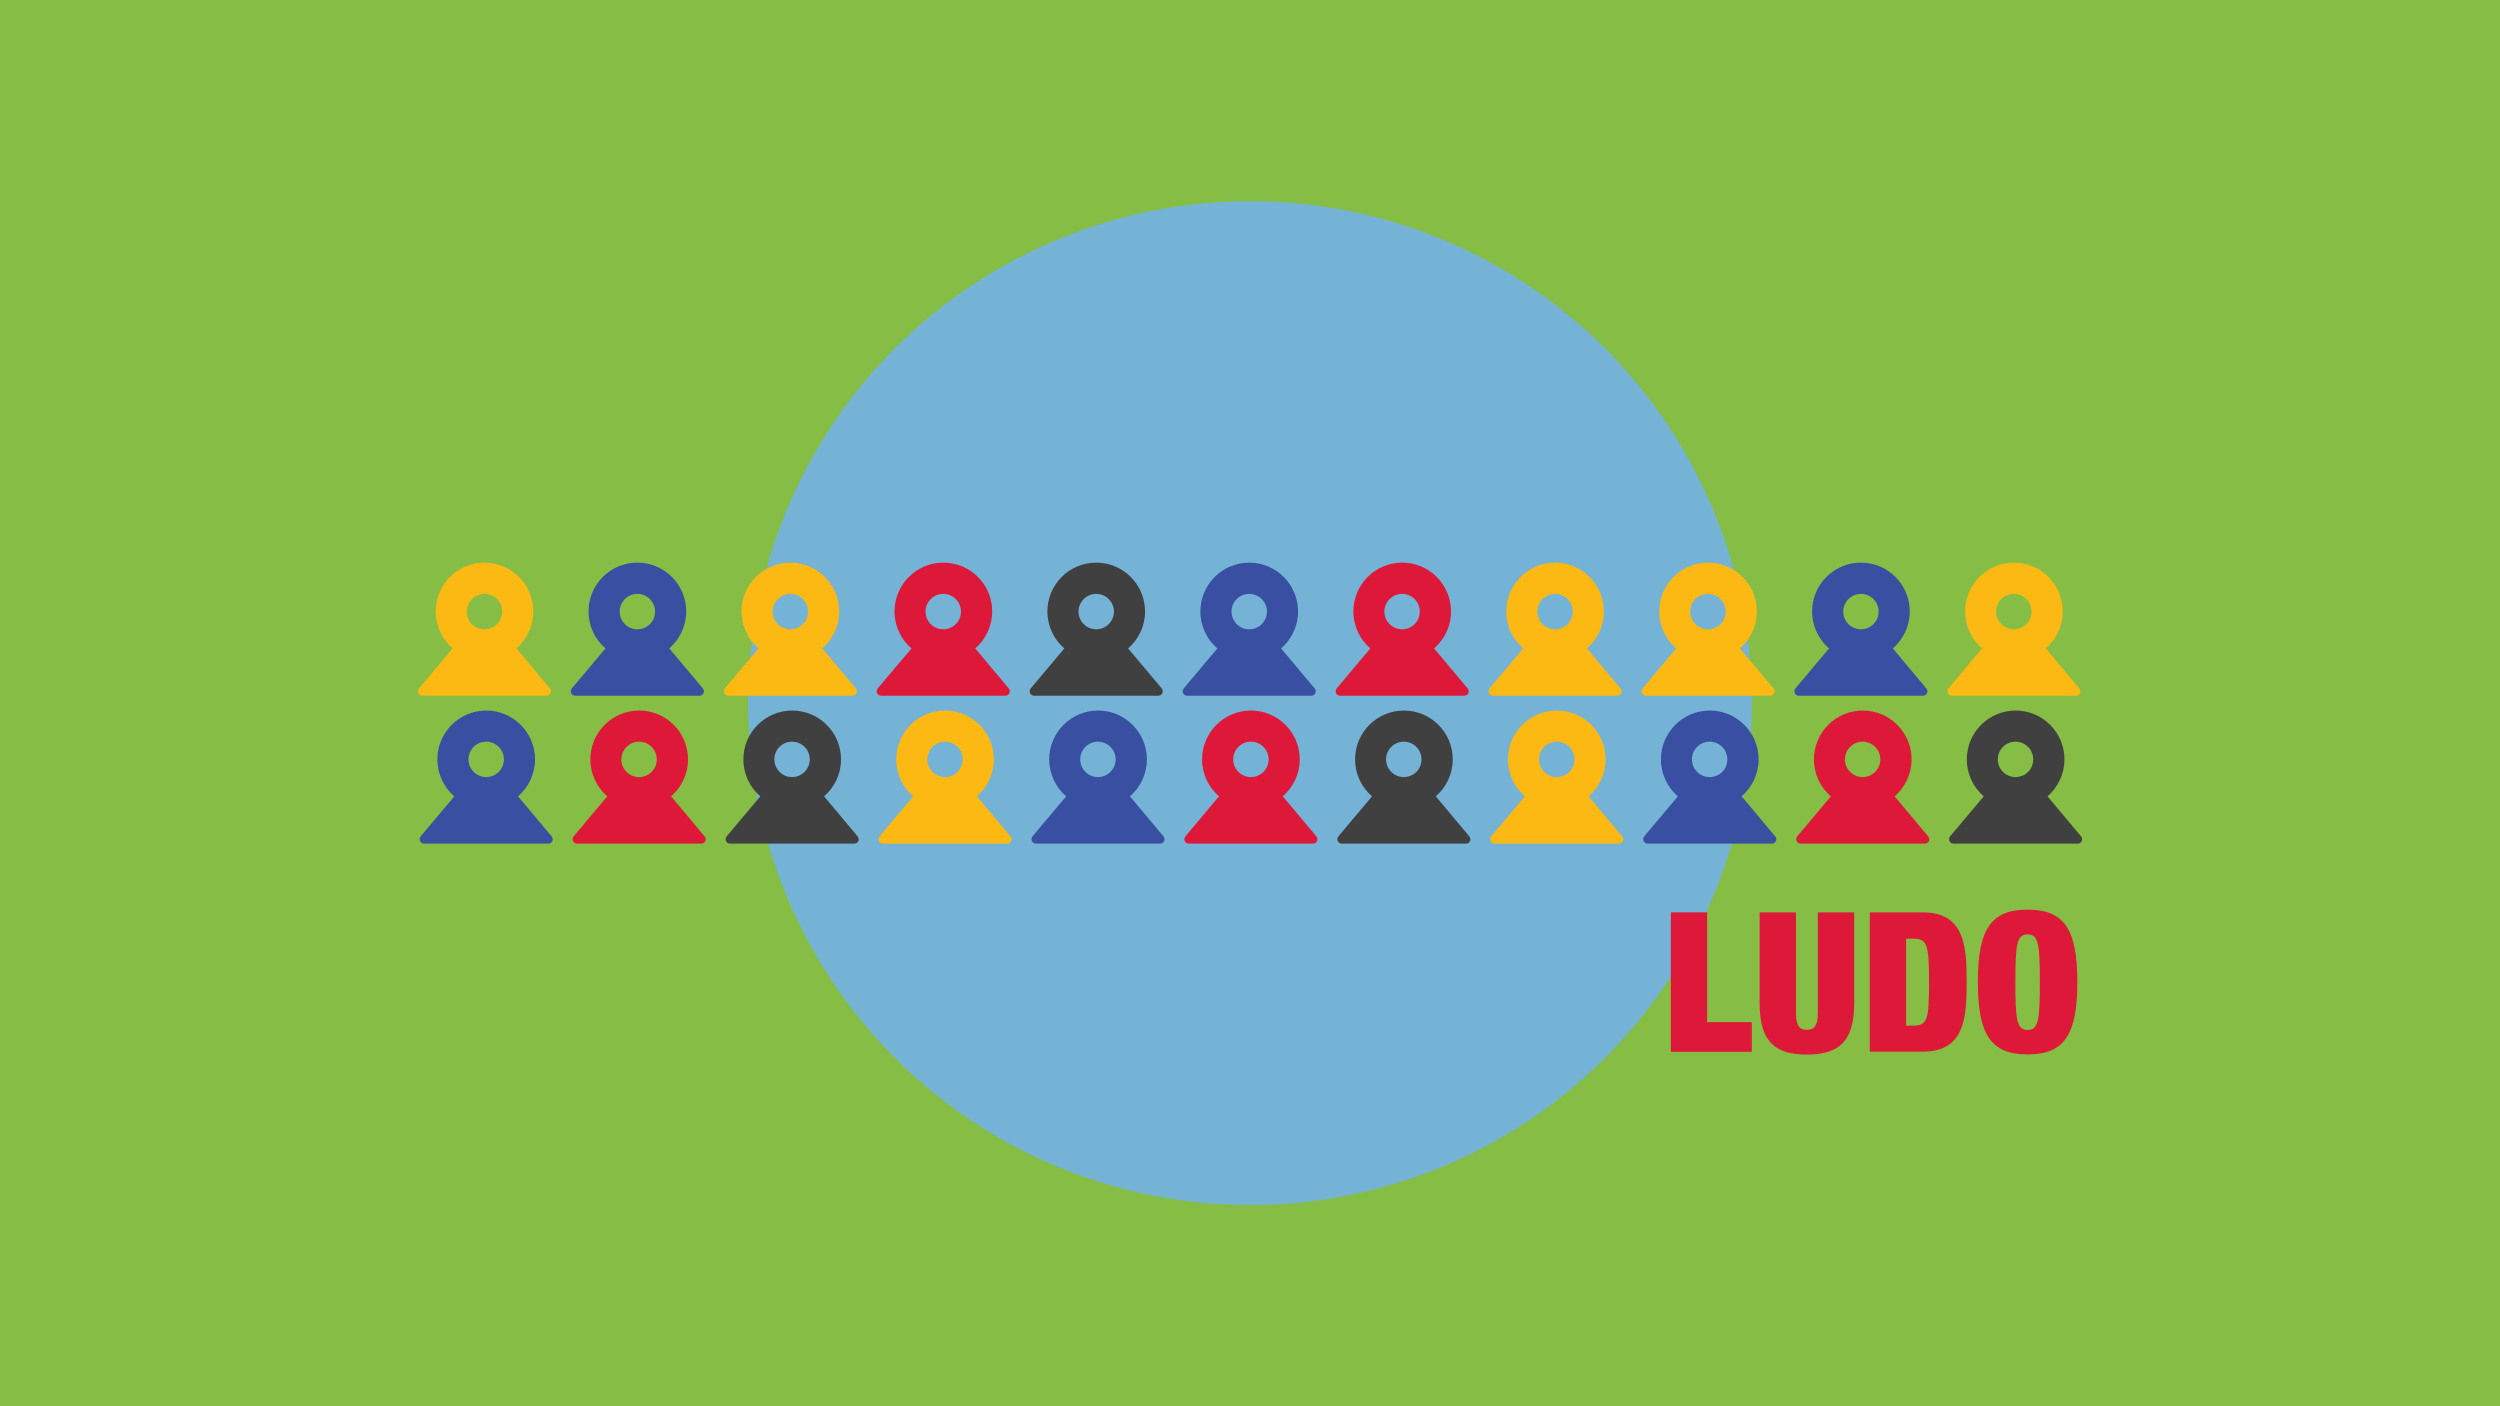 <?xml version="1.0" encoding="utf-8"?>
<!-- Generator: Adobe Illustrator 24.1.2, SVG Export Plug-In . SVG Version: 6.00 Build 0)  -->
<svg version="1.1" id="Layer_1" xmlns="http://www.w3.org/2000/svg" xmlns:xlink="http://www.w3.org/1999/xlink" x="0px" y="0px"
	 width="1920px" height="1080px" viewBox="0 0 1920 1080" style="enable-background:new 0 0 1920 1080;" xml:space="preserve">
<style type="text/css">
	.st0{fill:#86BD45;}
	.st1{fill:#74B3D6;}
	.st2{fill:#FCB813;}
	.st3{fill:#394FA1;}
	.st4{fill:#DE1838;}
	.st5{fill:#404041;}
</style>
<rect class="st0" width="1920" height="1080"/>
<circle class="st1" cx="960" cy="540" r="385.5"/>
<g>
	<path class="st2" d="M422.4,528.8L422.4,528.8L396.6,498c7.9-6.9,13-17,13-28.4c0-20.7-16.8-37.5-37.5-37.5
		c-20.7,0-37.5,16.8-37.5,37.5c0,11.3,5,21.5,13,28.4l-25.9,30.8l0,0c-0.5,0.6-0.7,1.3-0.7,2.1c0,1.9,1.5,3.4,3.4,3.4
		c1.7,0,41.9,0,46.9,0c4.2,0,46.8,0,48.5,0c1.9,0,3.4-1.5,3.4-3.4C423.2,530.1,422.9,529.4,422.4,528.8z M372.1,483.3
		c-7.5,0-13.6-6.1-13.6-13.6c0-7.5,6.1-13.6,13.6-13.6c7.5,0,13.6,6.1,13.6,13.6C385.7,477.2,379.6,483.3,372.1,483.3z"/>
	<path class="st3" d="M539.9,528.8L539.9,528.8L514,498c7.9-6.9,13-17,13-28.4c0-20.7-16.8-37.5-37.5-37.5
		c-20.7,0-37.5,16.8-37.5,37.5c0,11.3,5,21.5,13,28.4l-25.9,30.8l0,0c-0.5,0.6-0.7,1.3-0.7,2.1c0,1.9,1.5,3.4,3.4,3.4
		c1.7,0,41.9,0,46.9,0c4.2,0,46.8,0,48.5,0c1.9,0,3.4-1.5,3.4-3.4C540.6,530.1,540.4,529.4,539.9,528.8z M489.5,483.3
		c-7.5,0-13.6-6.1-13.6-13.6c0-7.5,6.1-13.6,13.6-13.6c7.5,0,13.6,6.1,13.6,13.6C503.2,477.2,497.1,483.3,489.5,483.3z"/>
	<path class="st2" d="M657.4,528.8L657.4,528.8L631.5,498c7.9-6.9,13-17,13-28.4c0-20.7-16.8-37.5-37.5-37.5
		c-20.7,0-37.5,16.8-37.5,37.5c0,11.3,5,21.5,13,28.4l-25.9,30.8l0,0c-0.5,0.6-0.7,1.3-0.7,2.1c0,1.9,1.5,3.4,3.4,3.4
		c1.7,0,41.9,0,46.9,0c4.2,0,46.8,0,48.5,0c1.9,0,3.4-1.5,3.4-3.4C658.1,530.1,657.8,529.4,657.4,528.8z M607,483.3
		c-7.5,0-13.6-6.1-13.6-13.6c0-7.5,6.1-13.6,13.6-13.6c7.5,0,13.6,6.1,13.6,13.6C620.6,477.2,614.5,483.3,607,483.3z"/>
	<path class="st4" d="M774.8,528.8L774.8,528.8L749,498c7.9-6.9,13-17,13-28.4c0-20.7-16.8-37.5-37.5-37.5
		c-20.7,0-37.5,16.8-37.5,37.5c0,11.3,5,21.5,13,28.4L674,528.8l0,0c-0.5,0.6-0.7,1.3-0.7,2.1c0,1.9,1.5,3.4,3.4,3.4
		c1.7,0,41.9,0,46.9,0c4.2,0,46.8,0,48.5,0c1.9,0,3.4-1.5,3.4-3.4C775.6,530.1,775.3,529.4,774.8,528.8z M724.4,483.3
		c-7.5,0-13.6-6.1-13.6-13.6c0-7.5,6.1-13.6,13.6-13.6c7.5,0,13.6,6.1,13.6,13.6C738.1,477.2,732,483.3,724.4,483.3z"/>
	<path class="st3" d="M423.7,642.4L423.7,642.4l-25.8-30.8c7.9-6.9,13-17,13-28.4c0-20.7-16.8-37.5-37.5-37.5
		c-20.7,0-37.5,16.8-37.5,37.5c0,11.3,5,21.5,13,28.4L323,642.4l0,0c-0.5,0.6-0.7,1.3-0.7,2.1c0,1.9,1.5,3.4,3.4,3.4
		c1.7,0,41.9,0,46.9,0c4.2,0,46.8,0,48.5,0c1.9,0,3.4-1.5,3.4-3.4C424.5,643.7,424.2,642.9,423.7,642.4z M373.4,596.8
		c-7.5,0-13.6-6.1-13.6-13.6c0-7.5,6.1-13.6,13.6-13.6c7.5,0,13.6,6.1,13.6,13.6C387,590.7,380.9,596.8,373.4,596.8z"/>
	<path class="st4" d="M541.2,642.4L541.2,642.4l-25.8-30.8c7.9-6.9,13-17,13-28.4c0-20.7-16.8-37.5-37.5-37.5
		c-20.7,0-37.5,16.8-37.5,37.5c0,11.3,5,21.5,13,28.4l-25.9,30.8l0,0c-0.5,0.6-0.7,1.3-0.7,2.1c0,1.9,1.5,3.4,3.4,3.4
		c1.7,0,41.9,0,46.9,0c4.2,0,46.8,0,48.5,0c1.9,0,3.4-1.5,3.4-3.4C541.9,643.7,541.7,642.9,541.2,642.4z M490.8,596.8
		c-7.5,0-13.6-6.1-13.6-13.6c0-7.5,6.1-13.6,13.6-13.6c7.5,0,13.6,6.1,13.6,13.6C504.5,590.7,498.4,596.8,490.8,596.8z"/>
	<path class="st5" d="M658.7,642.4L658.7,642.4l-25.8-30.8c7.9-6.9,13-17,13-28.4c0-20.7-16.8-37.5-37.5-37.5
		c-20.7,0-37.5,16.8-37.5,37.5c0,11.3,5,21.5,13,28.4l-25.9,30.8l0,0c-0.5,0.6-0.7,1.3-0.7,2.1c0,1.9,1.5,3.4,3.4,3.4
		c1.7,0,41.9,0,46.9,0c4.2,0,46.8,0,48.5,0c1.9,0,3.4-1.5,3.4-3.4C659.4,643.7,659.1,642.9,658.7,642.4z M608.3,596.8
		c-7.5,0-13.6-6.1-13.6-13.6c0-7.5,6.1-13.6,13.6-13.6c7.5,0,13.6,6.1,13.6,13.6C621.9,590.7,615.8,596.8,608.3,596.8z"/>
	<path class="st2" d="M776.1,642.4L776.1,642.4l-25.8-30.8c7.9-6.9,13-17,13-28.4c0-20.7-16.8-37.5-37.5-37.5
		c-20.7,0-37.5,16.8-37.5,37.5c0,11.3,5,21.5,13,28.4l-25.9,30.8l0,0c-0.5,0.6-0.7,1.3-0.7,2.1c0,1.9,1.5,3.4,3.4,3.4
		c1.7,0,41.9,0,46.9,0c4.2,0,46.8,0,48.5,0c1.9,0,3.4-1.5,3.4-3.4C776.9,643.7,776.6,642.9,776.1,642.4z M725.8,596.8
		c-7.5,0-13.6-6.1-13.6-13.6c0-7.5,6.1-13.6,13.6-13.6c7.5,0,13.6,6.1,13.6,13.6C739.4,590.7,733.3,596.8,725.8,596.8z"/>
	<path class="st5" d="M892.3,528.8L892.3,528.8L866.4,498c7.9-6.9,13-17,13-28.4c0-20.7-16.8-37.5-37.5-37.5
		c-20.7,0-37.5,16.8-37.5,37.5c0,11.3,5,21.5,13,28.4l-25.9,30.8l0,0c-0.5,0.6-0.7,1.3-0.7,2.1c0,1.9,1.5,3.4,3.4,3.4
		c1.7,0,41.9,0,46.9,0c4.2,0,46.8,0,48.5,0c1.9,0,3.4-1.5,3.4-3.4C893,530.1,892.7,529.4,892.3,528.8z M841.9,483.3
		c-7.5,0-13.6-6.1-13.6-13.6c0-7.5,6.1-13.6,13.6-13.6c7.5,0,13.6,6.1,13.6,13.6C855.5,477.2,849.4,483.3,841.9,483.3z"/>
	<path class="st3" d="M1009.7,528.8L1009.7,528.8L983.9,498c7.9-6.9,13-17,13-28.4c0-20.7-16.8-37.5-37.5-37.5
		c-20.7,0-37.5,16.8-37.5,37.5c0,11.3,5,21.5,13,28.4L909,528.8l0,0c-0.5,0.6-0.7,1.3-0.7,2.1c0,1.9,1.5,3.4,3.4,3.4
		c1.7,0,41.9,0,46.9,0c4.2,0,46.8,0,48.5,0c1.9,0,3.4-1.5,3.4-3.4C1010.5,530.1,1010.2,529.4,1009.7,528.8z M959.4,483.3
		c-7.5,0-13.6-6.1-13.6-13.6c0-7.5,6.1-13.6,13.6-13.6c7.5,0,13.6,6.1,13.6,13.6C973,477.2,966.9,483.3,959.4,483.3z"/>
	<path class="st4" d="M1127.2,528.8L1127.2,528.8l-25.8-30.8c7.9-6.9,13-17,13-28.4c0-20.7-16.8-37.5-37.5-37.5
		c-20.7,0-37.5,16.8-37.5,37.5c0,11.3,5,21.5,13,28.4l-25.9,30.8l0,0c-0.5,0.6-0.7,1.3-0.7,2.1c0,1.9,1.5,3.4,3.4,3.4
		c1.7,0,41.9,0,46.9,0c4.2,0,46.8,0,48.5,0c1.9,0,3.4-1.5,3.4-3.4C1127.9,530.1,1127.6,529.4,1127.2,528.8z M1076.8,483.3
		c-7.5,0-13.6-6.1-13.6-13.6c0-7.5,6.1-13.6,13.6-13.6c7.5,0,13.6,6.1,13.6,13.6C1090.5,477.2,1084.3,483.3,1076.8,483.3z"/>
	<path class="st2" d="M1244.6,528.8L1244.6,528.8l-25.8-30.8c7.9-6.9,13-17,13-28.4c0-20.7-16.8-37.5-37.5-37.5
		c-20.7,0-37.5,16.8-37.5,37.5c0,11.3,5,21.5,13,28.4l-25.9,30.8l0,0c-0.5,0.6-0.7,1.3-0.7,2.1c0,1.9,1.5,3.4,3.4,3.4
		c1.7,0,41.9,0,46.9,0c4.2,0,46.8,0,48.5,0c1.9,0,3.4-1.5,3.4-3.4C1245.4,530.1,1245.1,529.4,1244.6,528.8z M1194.3,483.3
		c-7.5,0-13.6-6.1-13.6-13.6c0-7.5,6.1-13.6,13.6-13.6c7.5,0,13.6,6.1,13.6,13.6C1207.9,477.2,1201.8,483.3,1194.3,483.3z"/>
	<path class="st3" d="M893.6,642.4L893.6,642.4l-25.8-30.8c7.9-6.9,13-17,13-28.4c0-20.7-16.8-37.5-37.5-37.5
		c-20.7,0-37.5,16.8-37.5,37.5c0,11.3,5,21.5,13,28.4l-25.9,30.8l0,0c-0.5,0.6-0.7,1.3-0.7,2.1c0,1.9,1.5,3.4,3.4,3.4
		c1.7,0,41.9,0,46.9,0c4.2,0,46.8,0,48.5,0c1.9,0,3.4-1.5,3.4-3.4C894.3,643.7,894,642.9,893.6,642.4z M843.2,596.8
		c-7.5,0-13.6-6.1-13.6-13.6c0-7.5,6.1-13.6,13.6-13.6c7.5,0,13.6,6.1,13.6,13.6C856.8,590.7,850.7,596.8,843.2,596.8z"/>
	<path class="st4" d="M1011,642.4L1011,642.4l-25.8-30.8c7.9-6.9,13-17,13-28.4c0-20.7-16.8-37.5-37.5-37.5
		c-20.7,0-37.5,16.8-37.5,37.5c0,11.3,5,21.5,13,28.4l-25.9,30.8l0,0c-0.5,0.6-0.7,1.3-0.7,2.1c0,1.9,1.5,3.4,3.4,3.4
		c1.7,0,41.9,0,46.9,0c4.2,0,46.8,0,48.5,0c1.9,0,3.4-1.5,3.4-3.4C1011.8,643.7,1011.5,642.9,1011,642.4z M960.7,596.8
		c-7.5,0-13.6-6.1-13.6-13.6c0-7.5,6.1-13.6,13.6-13.6c7.5,0,13.6,6.1,13.6,13.6C974.3,590.7,968.2,596.8,960.7,596.8z"/>
	<path class="st5" d="M1128.5,642.4L1128.5,642.4l-25.8-30.8c7.9-6.9,13-17,13-28.4c0-20.7-16.8-37.5-37.5-37.5
		c-20.7,0-37.5,16.8-37.5,37.5c0,11.3,5,21.5,13,28.4l-25.9,30.8l0,0c-0.5,0.6-0.7,1.3-0.7,2.1c0,1.9,1.5,3.4,3.4,3.4
		c1.7,0,41.9,0,46.9,0c4.2,0,46.8,0,48.5,0c1.9,0,3.4-1.5,3.4-3.4C1129.2,643.7,1128.9,642.9,1128.5,642.4z M1078.1,596.8
		c-7.5,0-13.6-6.1-13.6-13.6c0-7.5,6.1-13.6,13.6-13.6c7.5,0,13.6,6.1,13.6,13.6C1091.8,590.7,1085.7,596.8,1078.1,596.8z"/>
	<path class="st2" d="M1245.9,642.4L1245.9,642.4l-25.8-30.8c7.9-6.9,13-17,13-28.4c0-20.7-16.8-37.5-37.5-37.5
		c-20.7,0-37.5,16.8-37.5,37.5c0,11.3,5,21.5,13,28.4l-25.9,30.8l0,0c-0.5,0.6-0.7,1.3-0.7,2.1c0,1.9,1.5,3.4,3.4,3.4
		c1.7,0,41.9,0,46.9,0c4.2,0,46.8,0,48.5,0c1.9,0,3.4-1.5,3.4-3.4C1246.7,643.7,1246.4,642.9,1245.9,642.4z M1195.6,596.8
		c-7.5,0-13.6-6.1-13.6-13.6c0-7.5,6.1-13.6,13.6-13.6c7.5,0,13.6,6.1,13.6,13.6C1209.2,590.7,1203.1,596.8,1195.6,596.8z"/>
	<path class="st2" d="M1362.1,528.8L1362.1,528.8l-25.8-30.8c7.9-6.9,13-17,13-28.4c0-20.7-16.8-37.5-37.5-37.5
		c-20.7,0-37.5,16.8-37.5,37.5c0,11.3,5,21.5,13,28.4l-25.9,30.8l0,0c-0.5,0.6-0.7,1.3-0.7,2.1c0,1.9,1.5,3.4,3.4,3.4
		c1.7,0,41.9,0,46.9,0c4.2,0,46.8,0,48.5,0c1.9,0,3.4-1.5,3.4-3.4C1362.8,530.1,1362.5,529.4,1362.1,528.8z M1311.7,483.3
		c-7.5,0-13.6-6.1-13.6-13.6c0-7.5,6.1-13.6,13.6-13.6c7.5,0,13.6,6.1,13.6,13.6C1325.4,477.2,1319.3,483.3,1311.7,483.3z"/>
	<path class="st3" d="M1479.5,528.8L1479.5,528.8l-25.8-30.8c7.9-6.9,13-17,13-28.4c0-20.7-16.8-37.5-37.5-37.5
		c-20.7,0-37.5,16.8-37.5,37.5c0,11.3,5,21.5,13,28.4l-25.9,30.8l0,0c-0.5,0.6-0.7,1.3-0.7,2.1c0,1.9,1.5,3.4,3.4,3.4
		c1.7,0,41.9,0,46.9,0c4.2,0,46.8,0,48.5,0c1.9,0,3.4-1.5,3.4-3.4C1480.3,530.1,1480,529.4,1479.5,528.8z M1429.2,483.3
		c-7.5,0-13.6-6.1-13.6-13.6c0-7.5,6.1-13.6,13.6-13.6c7.5,0,13.6,6.1,13.6,13.6C1442.8,477.2,1436.7,483.3,1429.2,483.3z"/>
	<path class="st2" d="M1597,528.8L1597,528.8l-25.8-30.8c7.9-6.9,13-17,13-28.4c0-20.7-16.8-37.5-37.5-37.5
		c-20.7,0-37.5,16.8-37.5,37.5c0,11.3,5,21.5,13,28.4l-25.9,30.8l0,0c-0.5,0.6-0.7,1.3-0.7,2.1c0,1.9,1.5,3.4,3.4,3.4
		c1.7,0,41.9,0,46.9,0c4.2,0,46.8,0,48.5,0c1.9,0,3.4-1.5,3.4-3.4C1597.7,530.1,1597.5,529.4,1597,528.8z M1546.6,483.3
		c-7.5,0-13.6-6.1-13.6-13.6c0-7.5,6.1-13.6,13.6-13.6c7.5,0,13.6,6.1,13.6,13.6C1560.3,477.2,1554.2,483.3,1546.6,483.3z"/>
	<path class="st3" d="M1363.4,642.4L1363.4,642.4l-25.8-30.8c7.9-6.9,13-17,13-28.4c0-20.7-16.8-37.5-37.5-37.5
		c-20.7,0-37.5,16.8-37.5,37.5c0,11.3,5,21.5,13,28.4l-25.9,30.8l0,0c-0.5,0.6-0.7,1.3-0.7,2.1c0,1.9,1.5,3.4,3.4,3.4
		c1.7,0,41.9,0,46.9,0c4.2,0,46.8,0,48.5,0c1.9,0,3.4-1.5,3.4-3.4C1364.1,643.7,1363.9,642.9,1363.4,642.4z M1313,596.8
		c-7.5,0-13.6-6.1-13.6-13.6c0-7.5,6.1-13.6,13.6-13.6c7.5,0,13.6,6.1,13.6,13.6C1326.7,590.7,1320.6,596.8,1313,596.8z"/>
	<path class="st4" d="M1480.9,642.4L1480.9,642.4l-25.8-30.8c7.9-6.9,13-17,13-28.4c0-20.7-16.8-37.5-37.5-37.5
		c-20.7,0-37.5,16.8-37.5,37.5c0,11.3,5,21.5,13,28.4l-25.9,30.8l0,0c-0.5,0.6-0.7,1.3-0.7,2.1c0,1.9,1.5,3.4,3.4,3.4
		c1.7,0,41.9,0,46.9,0c4.2,0,46.8,0,48.5,0c1.9,0,3.4-1.5,3.4-3.4C1481.6,643.7,1481.3,642.9,1480.9,642.4z M1430.5,596.8
		c-7.5,0-13.6-6.1-13.6-13.6c0-7.5,6.1-13.6,13.6-13.6c7.5,0,13.6,6.1,13.6,13.6C1444.1,590.7,1438,596.8,1430.5,596.8z"/>
	<path class="st5" d="M1598.3,642.4L1598.3,642.4l-25.8-30.8c7.9-6.9,13-17,13-28.4c0-20.7-16.8-37.5-37.5-37.5
		c-20.7,0-37.5,16.8-37.5,37.5c0,11.3,5,21.5,13,28.4l-25.9,30.8l0,0c-0.5,0.6-0.7,1.3-0.7,2.1c0,1.9,1.5,3.4,3.4,3.4
		c1.7,0,41.9,0,46.9,0c4.2,0,46.8,0,48.5,0c1.9,0,3.4-1.5,3.4-3.4C1599.1,643.7,1598.8,642.9,1598.3,642.4z M1547.9,596.8
		c-7.5,0-13.6-6.1-13.6-13.6c0-7.5,6.1-13.6,13.6-13.6c7.5,0,13.6,6.1,13.6,13.6C1561.6,590.7,1555.5,596.8,1547.9,596.8z"/>
</g>
<g>
	<path class="st4" d="M1283.2,700.7h27.9V785h34.3v22.8h-62.2V700.7z"/>
	<path class="st4" d="M1379.3,700.7v77.2c0,10.3,3.1,13,8.4,13s8.4-2.7,8.4-13v-77.2h27.9v70.2c0,30-12.9,39-36.3,39
		c-23.4,0-36.3-9-36.3-39v-70.2H1379.3z"/>
	<path class="st4" d="M1436,700.7h40.5c32.2,0,33.9,25.5,33.9,53.5s-1.7,53.5-33.9,53.5H1436V700.7z M1463.9,787.7h5.5
		c10.8,0,12.1-4.5,12.1-33.4c0-28.9-1.4-33.4-12.1-33.4h-5.5V787.7z"/>
	<path class="st4" d="M1557.2,698.6c28.5,0,38.2,15.6,38.2,55.6c0,40-9.7,55.6-38.2,55.6s-38.2-15.6-38.2-55.6
		C1519,714.2,1528.7,698.6,1557.2,698.6z M1557.2,791c8.4,0,9.4-7.8,9.4-36.7c0-28.9-1-36.7-9.4-36.7s-9.4,7.8-9.4,36.7
		C1547.8,783.2,1548.8,791,1557.2,791z"/>
</g>
</svg>
